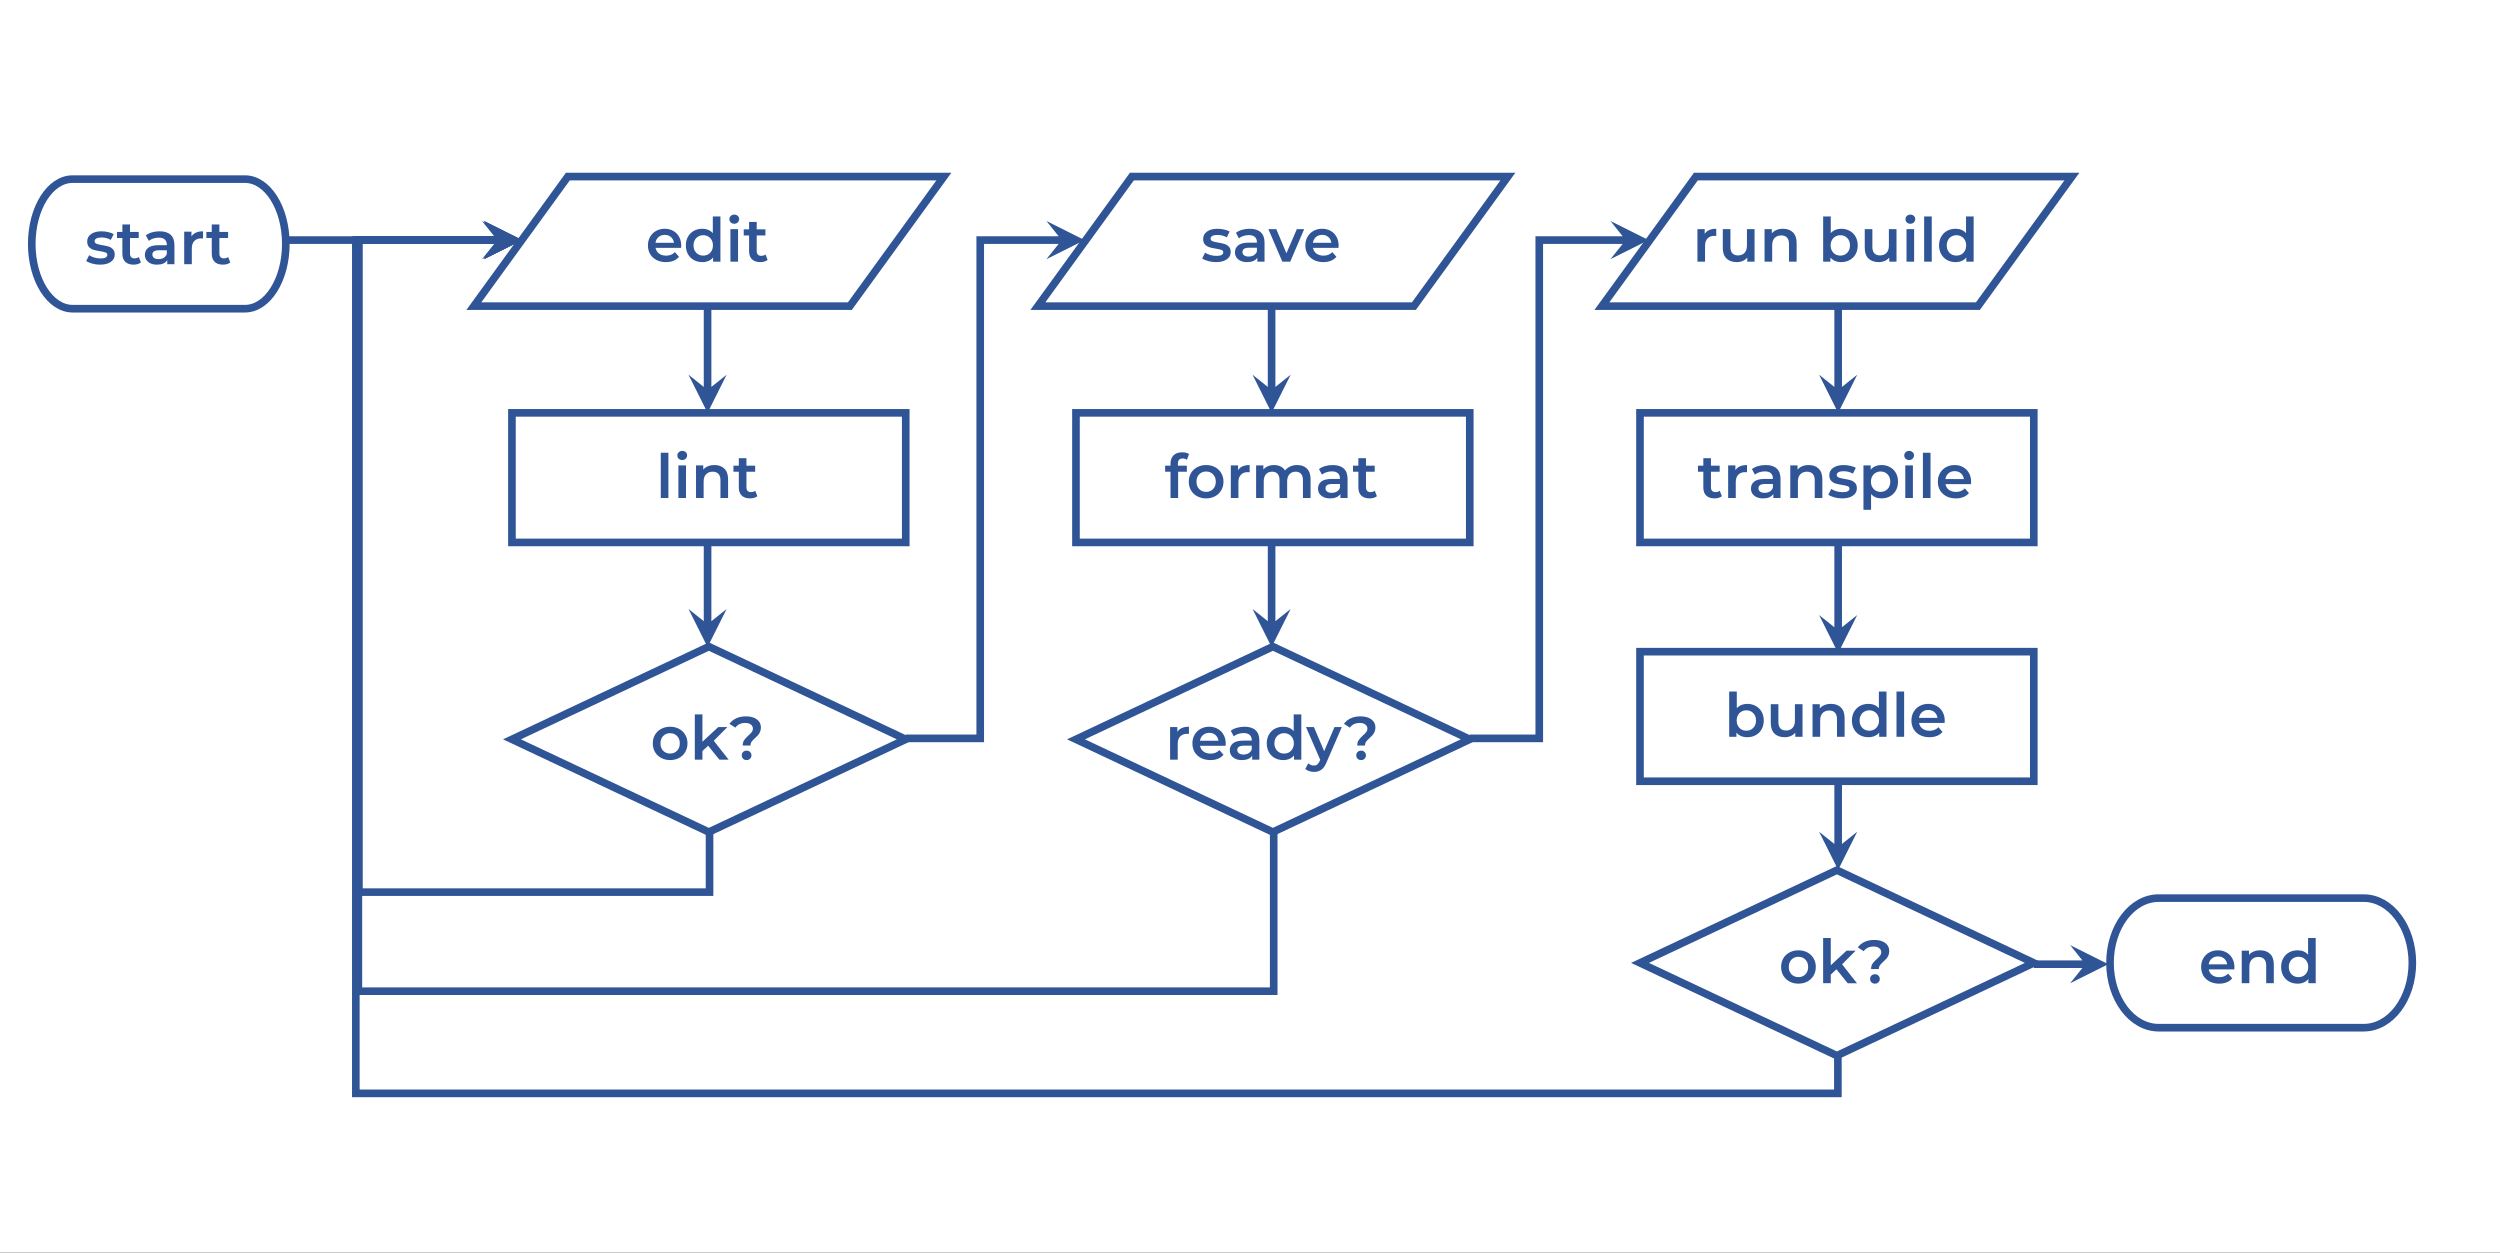 <svg xmlns="http://www.w3.org/2000/svg" width="984" height="493" overflow="hidden"><rect width="100%" height="100%" fill="#808080" stroke="none"/><defs><clipPath id="a"><path d="M110 84h984v493H110z"/></clipPath></defs><g clip-path="url(#a)" transform="translate(-110 -84)"><path fill="#fff" fill-rule="evenodd" d="M110 84h985.707v492.853H110z"/><path d="M138.588 154.5h67.824c8.885 0 16.088 11.417 16.088 25.5s-7.203 25.5-16.088 25.5h-67.824c-8.885 0-16.088-11.417-16.088-25.5s7.203-25.5 16.088-25.5z" stroke="#2F5597" stroke-width="3" stroke-miterlimit="8" fill="none"/><g aria-label="start" fill="#2f5597"><path d="M149.357 188.168q-1.56 0-3.048-.408t-2.376-1.032l1.152-2.28q.864.576 2.064.936 1.224.336 2.4.336 2.688 0 2.688-1.416 0-.672-.696-.936-.672-.264-2.184-.504-1.584-.24-2.592-.552-.984-.312-1.728-1.08-.72-.792-.72-2.184 0-1.824 1.512-2.904 1.536-1.104 4.128-1.104 1.32 0 2.64.312 1.32.288 2.16.792l-1.152 2.28q-1.632-.96-3.672-.96-1.32 0-2.016.408-.672.384-.672 1.032 0 .72.72 1.032.744.288 2.28.552 1.536.24 2.52.552.984.312 1.68 1.056.72.744.72 2.112 0 1.8-1.56 2.88-1.56 1.08-4.248 1.08zM165.461 187.304q-.528.432-1.296.648-.744.216-1.584.216-2.112 0-3.264-1.104-1.152-1.104-1.152-3.216v-6.168h-2.112v-2.4h2.112v-2.928h3v2.928h3.432v2.4h-3.432v6.096q0 .936.456 1.44.456.48 1.32.48 1.008 0 1.68-.528zM172.829 175.04q2.832 0 4.32 1.368 1.512 1.344 1.512 4.08V188h-2.832v-1.56q-.552.84-1.584 1.296-1.008.432-2.448.432t-2.52-.48q-1.08-.504-1.68-1.368-.576-.888-.576-1.992 0-1.728 1.272-2.76 1.296-1.056 4.056-1.056h3.312v-.192q0-1.344-.816-2.064-.792-.72-2.376-.72-1.08 0-2.136.336-1.032.336-1.752.936l-1.176-2.184q1.008-.768 2.424-1.176 1.416-.408 3-.408zm-.408 10.944q1.128 0 1.992-.504.888-.528 1.248-1.488v-1.488h-3.096q-2.592 0-2.592 1.704 0 .816.648 1.296.648.48 1.8.48zM185.357 177.056q1.296-2.016 4.56-2.016v2.856q-.384-.072-.696-.072-1.752 0-2.736 1.032-.984 1.008-.984 2.928V188h-3v-12.816h2.856zM200.645 187.304q-.528.432-1.296.648-.744.216-1.584.216-2.112 0-3.264-1.104-1.152-1.104-1.152-3.216v-6.168h-2.112v-2.4h2.112v-2.928h3v2.928h3.432v2.4h-3.432v6.096q0 .936.456 1.44.456.48 1.32.48 1.008 0 1.68-.528z"/></g><path d="M296.5 204.5l37-51h148l-37 51z" stroke="#2F5597" stroke-width="3" stroke-miterlimit="8" fill="none"/><g aria-label="edit" fill="#2f5597"><path d="M378.127 180.664q0 .312-.048.888h-10.056q.264 1.416 1.368 2.256 1.128.816 2.784.816 2.112 0 3.48-1.392l1.608 1.848q-.864 1.032-2.184 1.56-1.32.528-2.976.528-2.112 0-3.72-.84T365.887 184q-.864-1.512-.864-3.408 0-1.872.84-3.36.864-1.512 2.376-2.352 1.512-.84 3.408-.84 1.872 0 3.336.84 1.488.816 2.304 2.328.84 1.488.84 3.456zm-6.48-4.224q-1.44 0-2.448.864-.984.84-1.2 2.256h7.272q-.192-1.392-1.176-2.256-.984-.864-2.448-.864zM393.559 169.192V187h-2.88v-1.656q-.744.912-1.848 1.368-1.08.456-2.4.456-1.848 0-3.336-.816-1.464-.816-2.304-2.304-.84-1.512-.84-3.456t.84-3.432q.84-1.488 2.304-2.304 1.488-.816 3.336-.816 1.272 0 2.328.432 1.056.432 1.8 1.296v-6.576zm-6.768 15.408q1.08 0 1.944-.48.864-.504 1.368-1.416.504-.912.504-2.112 0-1.2-.504-2.112-.504-.912-1.368-1.392-.864-.504-1.944-.504t-1.944.504q-.864.48-1.368 1.392-.504.912-.504 2.112 0 1.2.504 2.112.504.912 1.368 1.416.864.48 1.944.48zM397.495 174.184h3V187h-3zm1.512-2.112q-.816 0-1.368-.504-.552-.528-.552-1.296t.552-1.272q.552-.528 1.368-.528.816 0 1.368.504.552.48.552 1.224 0 .792-.552 1.344-.528.528-1.368.528zM412.135 186.304q-.528.432-1.296.648-.744.216-1.584.216-2.112 0-3.264-1.104-1.152-1.104-1.152-3.216v-6.168h-2.112v-2.4h2.112v-2.928h3v2.928h3.432v2.4h-3.432v6.096q0 .936.456 1.44.456.48 1.32.48 1.008 0 1.68-.528z"/></g><path d="M311.5 246.5h155v51h-155z" fill="none" stroke="#2f5597" stroke-width="3" stroke-miterlimit="8"/><g aria-label="lint" fill="#2f5597"><path d="M370.079 262.192h3V280h-3zM377.015 267.184h3V280h-3zm1.512-2.112q-.816 0-1.368-.504-.552-.528-.552-1.296t.552-1.272q.552-.528 1.368-.528.816 0 1.368.504.552.48.552 1.224 0 .792-.552 1.344-.528.528-1.368.528zM391.223 267.04q2.424 0 3.888 1.416t1.464 4.2V280h-3v-6.96q0-1.68-.792-2.52-.792-.864-2.256-.864-1.656 0-2.616 1.008-.96.984-.96 2.856V280h-3v-12.816h2.856v1.656q.744-.888 1.872-1.344 1.128-.456 2.544-.456zM408.095 279.304q-.528.432-1.296.648-.744.216-1.584.216-2.112 0-3.264-1.104-1.152-1.104-1.152-3.216v-6.168h-2.112v-2.4h2.112v-2.928h3v2.928h3.432v2.4h-3.432v6.096q0 .936.456 1.44.456.48 1.32.48 1.008 0 1.68-.528z"/></g><path d="M311.5 375l77.5-36.5 77.5 36.5-77.5 36.5z" stroke="#2F5597" stroke-width="3" stroke-miterlimit="8" fill="none"/><g aria-label="ok?" fill="#2f5597"><path d="M373.755 383.168q-1.944 0-3.504-.84T367.803 380q-.864-1.512-.864-3.408t.864-3.384q.888-1.488 2.448-2.328 1.56-.84 3.504-.84 1.968 0 3.528.84t2.424 2.328q.888 1.488.888 3.384t-.888 3.408q-.864 1.488-2.424 2.328-1.56.84-3.528.84zm0-2.568q1.656 0 2.736-1.104 1.08-1.104 1.08-2.904 0-1.8-1.08-2.904-1.08-1.104-2.736-1.104-1.656 0-2.736 1.104-1.056 1.104-1.056 2.904 0 1.8 1.056 2.904 1.08 1.104 2.736 1.104zM388.707 377.504l-2.232 2.112V383h-3v-17.808h3v10.752l6.216-5.76h3.6l-5.352 5.376 5.856 7.44h-3.648zM402.339 377.432q0-1.296.576-2.136.6-.864 1.728-1.872.864-.768 1.272-1.32.432-.576.432-1.296 0-1.008-.816-1.632-.816-.624-2.184-.624-2.592 0-3.912 1.848l-2.328-1.512q1.032-1.416 2.664-2.16 1.632-.768 3.84-.768 2.688 0 4.272 1.176 1.608 1.152 1.608 3.192 0 .984-.336 1.728-.312.744-.768 1.272-.456.504-1.2 1.176-.912.816-1.368 1.44-.432.624-.432 1.488zm1.536 5.736q-.84 0-1.392-.528-.528-.552-.528-1.344t.528-1.32q.552-.528 1.392-.528.816 0 1.344.528.552.528.552 1.32t-.552 1.344q-.528.528-1.344.528z"/></g><path d="M755.5 463l77.5-36.5 77.5 36.5-77.5 36.5z" stroke="#2F5597" stroke-width="3" stroke-miterlimit="8" fill="none"/><g aria-label="ok?" fill="#2f5597"><path d="M817.866 471.168q-1.944 0-3.504-.84T811.914 468q-.864-1.512-.864-3.408t.864-3.384q.888-1.488 2.448-2.328 1.56-.84 3.504-.84 1.968 0 3.528.84t2.424 2.328q.888 1.488.888 3.384t-.888 3.408q-.864 1.488-2.424 2.328-1.56.84-3.528.84zm0-2.568q1.656 0 2.736-1.104 1.08-1.104 1.08-2.904 0-1.8-1.08-2.904-1.08-1.104-2.736-1.104-1.656 0-2.736 1.104-1.056 1.104-1.056 2.904 0 1.8 1.056 2.904 1.08 1.104 2.736 1.104zM832.818 465.504l-2.232 2.112V471h-3v-17.808h3v10.752l6.216-5.76h3.6l-5.352 5.376 5.856 7.44h-3.648zM846.45 465.432q0-1.296.576-2.136.6-.864 1.728-1.872.864-.768 1.272-1.32.432-.576.432-1.296 0-1.008-.816-1.632-.816-.624-2.184-.624-2.592 0-3.912 1.848l-2.328-1.512q1.032-1.416 2.664-2.16 1.632-.768 3.84-.768 2.688 0 4.272 1.176 1.608 1.152 1.608 3.192 0 .984-.336 1.728-.312.744-.768 1.272-.456.504-1.2 1.176-.912.816-1.368 1.44-.432.624-.432 1.488zm1.536 5.736q-.84 0-1.392-.528-.528-.552-.528-1.344t.528-1.32q.552-.528 1.392-.528.816 0 1.344.528.552.528.552 1.32t-.552 1.344q-.528.528-1.344.528z"/></g><path d="M959.645 437.5h80.715c10.57 0 19.14 11.417 19.14 25.5s-8.57 25.5-19.14 25.5h-80.715c-10.574 0-19.145-11.417-19.145-25.5s8.571-25.5 19.145-25.5z" stroke="#2F5597" stroke-width="3" stroke-miterlimit="8" fill="none"/><g aria-label="end" fill="#2f5597"><path d="M989.467 464.664q0 .312-.048.888h-10.056q.264 1.416 1.368 2.256 1.128.816 2.784.816 2.112 0 3.48-1.392l1.608 1.848q-.864 1.032-2.184 1.56-1.32.528-2.976.528-2.112 0-3.72-.84T977.227 468q-.864-1.512-.864-3.408 0-1.872.84-3.36.864-1.512 2.376-2.352 1.512-.84 3.408-.84 1.872 0 3.336.84 1.488.816 2.304 2.328.84 1.488.84 3.456zm-6.48-4.224q-1.44 0-2.448.864-.984.84-1.2 2.256h7.272q-.192-1.392-1.176-2.256-.984-.864-2.448-.864zM999.619 458.04q2.424 0 3.888 1.416t1.464 4.2V471h-3v-6.96q0-1.68-.792-2.52-.792-.864-2.256-.864-1.656 0-2.616 1.008-.96.984-.96 2.856V471h-3v-12.816h2.856v1.656q.744-.888 1.872-1.344 1.128-.456 2.544-.456zM1021.459 453.192V471h-2.88v-1.656q-.744.912-1.848 1.368-1.08.456-2.4.456-1.848 0-3.336-.816-1.464-.816-2.304-2.304-.84-1.512-.84-3.456t.84-3.432q.84-1.488 2.304-2.304 1.488-.816 3.336-.816 1.272 0 2.328.432 1.056.432 1.8 1.296v-6.576zm-6.768 15.408q1.08 0 1.944-.48.864-.504 1.368-1.416.504-.912.504-2.112 0-1.2-.504-2.112-.504-.912-1.368-1.392-.864-.504-1.944-.504t-1.944.504q-.864.48-1.368 1.392-.504.912-.504 2.112 0 1.2.504 2.112.504.912 1.368 1.416.864.48 1.944.48z"/></g><path d="M222.5 180h47.61v-1.5l-1.5 1.5h37.11v-3h-38.61v1.5l1.5-1.5H222.5zm83.22-1.5l-6 7.5 15-7.5-15-7.5zM390 204.5v22.498h-1.5l1.5-1.5v11.999h-3v-13.499h1.5l-1.5 1.5V204.5zm-1.5 32.997l7.5-6-7.5 15-7.5-15zM390 297.5v22.098h-1.5l1.5-1.5v11.599h-3v-13.099h1.5l-1.5 1.5V297.5zm-1.5 32.197l7.5-6-7.5 15-7.5-15z" fill="#2F5597"/><path d="M518.5 204.5l37-51h148l-37 51z" stroke="#2F5597" stroke-width="3" stroke-miterlimit="8" fill="none"/><g aria-label="save" fill="#2f5597"><path d="M588.594 187.168q-1.56 0-3.048-.408t-2.376-1.032l1.152-2.28q.864.576 2.064.936 1.224.336 2.4.336 2.688 0 2.688-1.416 0-.672-.696-.936-.672-.264-2.184-.504-1.584-.24-2.592-.552-.984-.312-1.728-1.08-.72-.792-.72-2.184 0-1.824 1.512-2.904 1.536-1.104 4.128-1.104 1.32 0 2.64.312 1.32.288 2.16.792l-1.152 2.28q-1.632-.96-3.672-.96-1.32 0-2.016.408-.672.384-.672 1.032 0 .72.72 1.032.744.288 2.28.552 1.536.24 2.52.552.984.312 1.68 1.056.72.744.72 2.112 0 1.8-1.56 2.88-1.56 1.08-4.248 1.08zM601.89 174.04q2.832 0 4.32 1.368 1.512 1.344 1.512 4.08V187h-2.832v-1.56q-.552.84-1.584 1.296-1.008.432-2.448.432t-2.52-.48q-1.08-.504-1.68-1.368-.576-.888-.576-1.992 0-1.728 1.272-2.76 1.296-1.056 4.056-1.056h3.312v-.192q0-1.344-.816-2.064-.792-.72-2.376-.72-1.08 0-2.136.336-1.032.336-1.752.936l-1.176-2.184q1.008-.768 2.424-1.176 1.416-.408 3-.408zm-.408 10.944q1.128 0 1.992-.504.888-.528 1.248-1.488v-1.488h-3.096q-2.592 0-2.592 1.704 0 .816.648 1.296.648.48 1.8.48zM623.322 174.184L617.826 187h-3.096l-5.496-12.816h3.12l3.984 9.504 4.104-9.504zM636.882 180.664q0 .312-.048.888h-10.056q.264 1.416 1.368 2.256 1.128.816 2.784.816 2.112 0 3.48-1.392l1.608 1.848q-.864 1.032-2.184 1.56-1.32.528-2.976.528-2.112 0-3.72-.84T624.642 184q-.864-1.512-.864-3.408 0-1.872.84-3.36.864-1.512 2.376-2.352 1.512-.84 3.408-.84 1.872 0 3.336.84 1.488.816 2.304 2.328.84 1.488.84 3.456zm-6.48-4.224q-1.44 0-2.448.864-.984.84-1.2 2.256h7.272q-.192-1.392-1.176-2.256-.984-.864-2.448-.864z"/></g><path d="M533.5 246.5h155v51h-155z" fill="none" stroke="#2f5597" stroke-width="3" stroke-miterlimit="8"/><g aria-label="format" fill="#2f5597"><path d="M575.509 264.448q-1.896 0-1.896 2.064v.768h3.528v2.4h-3.432V280h-3v-10.32h-2.112v-2.4h2.112v-.816q0-2.064 1.2-3.24 1.2-1.2 3.384-1.2 1.728 0 2.712.696l-.84 2.256q-.768-.528-1.656-.528zM584.725 280.168q-1.944 0-3.504-.84T578.773 277q-.864-1.512-.864-3.408t.864-3.384q.888-1.488 2.448-2.328 1.56-.84 3.504-.84 1.968 0 3.528.84t2.424 2.328q.888 1.488.888 3.384t-.888 3.408q-.864 1.488-2.424 2.328-1.56.84-3.528.84zm0-2.568q1.656 0 2.736-1.104 1.08-1.104 1.08-2.904 0-1.8-1.08-2.904-1.08-1.104-2.736-1.104-1.656 0-2.736 1.104-1.056 1.104-1.056 2.904 0 1.8 1.056 2.904 1.08 1.104 2.736 1.104zM597.3 269.056q1.297-2.016 4.56-2.016v2.856q-.383-.072-.695-.072-1.752 0-2.736 1.032-.984 1.008-.984 2.928V280h-3v-12.816h2.856zM620.58 267.04q2.425 0 3.84 1.416 1.417 1.392 1.417 4.2V280h-3v-6.96q0-1.68-.744-2.52-.744-.864-2.136-.864-1.512 0-2.424 1.008-.912.984-.912 2.832V280h-3v-6.96q0-1.68-.744-2.52-.744-.864-2.136-.864-1.536 0-2.448.984-.888.984-.888 2.856V280h-3v-12.816h2.856v1.632q.72-.864 1.8-1.32 1.08-.456 2.4-.456 1.44 0 2.544.552 1.128.528 1.776 1.584.792-1.008 2.04-1.56 1.248-.576 2.76-.576zM634.573 267.04q2.832 0 4.32 1.368 1.512 1.344 1.512 4.08V280h-2.832v-1.56q-.552.84-1.584 1.296-1.008.432-2.448.432t-2.52-.48q-1.08-.504-1.68-1.368-.576-.888-.576-1.992 0-1.728 1.272-2.76 1.296-1.056 4.056-1.056h3.312v-.192q0-1.344-.816-2.064-.792-.72-2.376-.72-1.08 0-2.136.336-1.032.336-1.752.936l-1.176-2.184q1.008-.768 2.424-1.176 1.416-.408 3-.408zm-.408 10.944q1.128 0 1.992-.504.888-.528 1.248-1.488v-1.488h-3.096q-2.592 0-2.592 1.704 0 .816.648 1.296.648.48 1.8.48zM651.949 279.304q-.528.432-1.296.648-.744.216-1.584.216-2.112 0-3.264-1.104-1.152-1.104-1.152-3.216v-6.168h-2.112v-2.4h2.112v-2.928h3v2.928h3.432v2.4h-3.432v6.096q0 .936.456 1.44.456.48 1.32.48 1.008 0 1.68-.528z"/></g><path d="M533.5 375l77.5-36.5 77.5 36.5-77.5 36.5z" stroke="#2F5597" stroke-width="3" stroke-miterlimit="8" fill="none"/><g aria-label="ready?" fill="#2f5597"><path d="M573.407 372.056q1.296-2.016 4.56-2.016v2.856q-.384-.072-.696-.072-1.752 0-2.736 1.032-.984 1.008-.984 2.928V383h-3v-12.816h2.856zM592.439 376.664q0 .312-.048.888h-10.056q.264 1.416 1.368 2.256 1.128.816 2.784.816 2.112 0 3.48-1.392l1.608 1.848q-.864 1.032-2.184 1.56-1.32.528-2.976.528-2.112 0-3.72-.84T580.199 380q-.864-1.512-.864-3.408 0-1.872.84-3.36.864-1.512 2.376-2.352 1.512-.84 3.408-.84 1.872 0 3.336.84 1.488.816 2.304 2.328.84 1.488.84 3.456zm-6.48-4.224q-1.44 0-2.448.864-.984.84-1.2 2.256h7.272q-.192-1.392-1.176-2.256-.984-.864-2.448-.864zM599.855 370.04q2.832 0 4.32 1.368 1.512 1.344 1.512 4.08V383h-2.832v-1.56q-.552.84-1.584 1.296-1.008.432-2.448.432t-2.52-.48q-1.08-.504-1.68-1.368-.576-.888-.576-1.992 0-1.728 1.272-2.76 1.296-1.056 4.056-1.056h3.312v-.192q0-1.344-.816-2.064-.792-.72-2.376-.72-1.08 0-2.136.336-1.032.336-1.752.936l-1.176-2.184q1.008-.768 2.424-1.176 1.416-.408 3-.408zm-.408 10.944q1.128 0 1.992-.504.888-.528 1.248-1.488v-1.488h-3.096q-2.592 0-2.592 1.704 0 .816.648 1.296.648.48 1.8.48zM622.199 365.192V383h-2.88v-1.656q-.744.912-1.848 1.368-1.08.456-2.4.456-1.848 0-3.336-.816-1.464-.816-2.304-2.304-.84-1.512-.84-3.456t.84-3.432q.84-1.488 2.304-2.304 1.488-.816 3.336-.816 1.272 0 2.328.432 1.056.432 1.8 1.296v-6.576zM615.43 380.6q1.08 0 1.944-.48.864-.504 1.368-1.416.504-.912.504-2.112 0-1.2-.504-2.112-.504-.912-1.368-1.392-.864-.504-1.944-.504t-1.944.504q-.864.48-1.368 1.392-.504.912-.504 2.112 0 1.2.504 2.112.504.912 1.368 1.416.864.48 1.944.48zM638.135 370.184l-6 13.848q-.84 2.088-2.04 2.928-1.2.864-2.904.864-.96 0-1.896-.312-.936-.312-1.536-.864l1.2-2.208q.432.408 1.008.648.6.24 1.2.24.792 0 1.296-.408.528-.408.96-1.368l.216-.504-5.592-12.864h3.12l4.032 9.48 4.056-9.48zM644.207 377.432q0-1.296.576-2.136.6-.864 1.728-1.872.864-.768 1.272-1.32.432-.576.432-1.296 0-1.008-.816-1.632-.816-.624-2.184-.624-2.592 0-3.912 1.848l-2.328-1.512q1.032-1.416 2.664-2.16 1.632-.768 3.84-.768 2.688 0 4.272 1.176 1.608 1.152 1.608 3.192 0 .984-.336 1.728-.312.744-.768 1.272-.456.504-1.2 1.176-.912.816-1.368 1.44-.432.624-.432 1.488zm1.536 5.736q-.84 0-1.392-.528-.528-.552-.528-1.344t.528-1.32q.552-.528 1.392-.528.816 0 1.344.528.552.528.552 1.32t-.552 1.344q-.528.528-1.344.528z"/></g><path d="M612 204.5v22.498h-1.5l1.5-1.5v11.999h-3v-13.499h1.5l-1.5 1.5V204.5zm-1.5 32.997l7.5-6-7.5 15-7.5-15zM612 297.5v22.098h-1.5l1.5-1.5v11.599h-3v-13.099h1.5l-1.5 1.5V297.5zm-1.5 32.197l7.5-6-7.5 15-7.5-15zM466.5 376.126h30.816V178.5l-1.5 1.5h32.07v-3h-33.57v197.626l1.5-1.5H466.5zM527.886 178.5l-6 7.5 15-7.5-15-7.5zM387.776 411.151v24l1.5-1.5H251.255l1.5 1.5V178.5l-1.5 1.5H306.5v-3h-56.745v259.651h141.021v-25.5zM306.5 178.5l-6 7.5 15-7.5-15-7.5zM688.5 376.126h28.856V178.5l-1.5 1.5h34.03v-3h-35.53v197.626l1.5-1.5H688.5zM749.886 178.5l-6 7.5 15-7.5-15-7.5z" fill="#2F5597"/><path d="M740.5 204.5l37-51h148l-37 51z" stroke="#2F5597" stroke-width="3" stroke-miterlimit="8" fill="none"/><g aria-label="run build" fill="#2f5597"><path d="M780.962 176.056q1.296-2.016 4.56-2.016v2.856q-.384-.072-.696-.072-1.752 0-2.736 1.032-.984 1.008-.984 2.928V187h-3v-12.816h2.856zM800.594 174.184V187h-2.856v-1.632q-.72.864-1.8 1.344-1.08.456-2.328.456-2.568 0-4.056-1.416-1.464-1.44-1.464-4.248v-7.32h3v6.912q0 1.728.768 2.592.792.84 2.232.84 1.608 0 2.544-.984.96-1.008.96-2.88v-6.48zM811.802 174.04q2.424 0 3.888 1.416t1.464 4.2V187h-3v-6.96q0-1.68-.792-2.52-.792-.864-2.256-.864-1.656 0-2.616 1.008-.96.984-.96 2.856V187h-3v-12.816h2.856v1.656q.744-.888 1.872-1.344 1.128-.456 2.544-.456zM834.698 174.04q1.872 0 3.336.816 1.488.816 2.328 2.304.84 1.488.84 3.432t-.84 3.456q-.84 1.488-2.328 2.304-1.464.816-3.336.816-1.32 0-2.424-.456-1.08-.456-1.824-1.368V187h-2.856v-17.808h3v6.552q.768-.84 1.8-1.272 1.056-.432 2.304-.432zm-.336 10.56q1.656 0 2.712-1.104 1.08-1.104 1.08-2.904 0-1.8-1.08-2.904-1.056-1.104-2.712-1.104-1.08 0-1.944.504-.864.48-1.368 1.392-.504.912-.504 2.112 0 1.2.504 2.112.504.912 1.368 1.416.864.48 1.944.48zM856.466 174.184V187h-2.856v-1.632q-.72.864-1.8 1.344-1.08.456-2.328.456-2.568 0-4.056-1.416-1.464-1.44-1.464-4.248v-7.32h3v6.912q0 1.728.768 2.592.792.84 2.232.84 1.608 0 2.544-.984.96-1.008.96-2.88v-6.48zM860.402 174.184h3V187h-3zm1.512-2.112q-.816 0-1.368-.504-.552-.528-.552-1.296t.552-1.272q.552-.528 1.368-.528.816 0 1.368.504.552.48.552 1.224 0 .792-.552 1.344-.528.528-1.368.528zM867.338 169.192h3V187h-3zM886.826 169.192V187h-2.88v-1.656q-.744.912-1.848 1.368-1.08.456-2.4.456-1.848 0-3.336-.816-1.464-.816-2.304-2.304-.84-1.512-.84-3.456t.84-3.432q.84-1.488 2.304-2.304 1.488-.816 3.336-.816 1.272 0 2.328.432 1.056.432 1.8 1.296v-6.576zm-6.768 15.408q1.08 0 1.944-.48.864-.504 1.368-1.416.504-.912.504-2.112 0-1.2-.504-2.112-.504-.912-1.368-1.392-.864-.504-1.944-.504t-1.944.504q-.864.48-1.368 1.392-.504.912-.504 2.112 0 1.2.504 2.112.504.912 1.368 1.416.864.48 1.944.48z"/></g><path d="M755.5 246.5h155v51h-155z" fill="none" stroke="#2f5597" stroke-width="3" stroke-miterlimit="8"/><g aria-label="transpile" fill="#2f5597"><path d="M787.726 279.304q-.528.432-1.296.648-.744.216-1.584.216-2.112 0-3.264-1.104-1.152-1.104-1.152-3.216v-6.168h-2.112v-2.4h2.112v-2.928h3v2.928h3.432v2.4h-3.432v6.096q0 .936.456 1.44.456.48 1.32.48 1.008 0 1.68-.528zM793.054 269.056q1.296-2.016 4.56-2.016v2.856q-.384-.072-.696-.072-1.752 0-2.736 1.032-.984 1.008-.984 2.928V280h-3v-12.816h2.856zM804.982 267.04q2.832 0 4.32 1.368 1.512 1.344 1.512 4.08V280h-2.832v-1.56q-.552.84-1.584 1.296-1.008.432-2.448.432t-2.52-.48q-1.08-.504-1.68-1.368-.576-.888-.576-1.992 0-1.728 1.272-2.76 1.296-1.056 4.056-1.056h3.312v-.192q0-1.344-.816-2.064-.792-.72-2.376-.72-1.08 0-2.136.336-1.032.336-1.752.936l-1.176-2.184q1.008-.768 2.424-1.176 1.416-.408 3-.408zm-.408 10.944q1.128 0 1.992-.504.888-.528 1.248-1.488v-1.488h-3.096q-2.592 0-2.592 1.704 0 .816.648 1.296.648.48 1.8.48zM821.926 267.04q2.424 0 3.888 1.416t1.464 4.2V280h-3v-6.96q0-1.68-.792-2.52-.792-.864-2.256-.864-1.656 0-2.616 1.008-.96.984-.96 2.856V280h-3v-12.816h2.856v1.656q.744-.888 1.872-1.344 1.128-.456 2.544-.456zM835.054 280.168q-1.56 0-3.048-.408t-2.376-1.032l1.152-2.28q.864.576 2.064.936 1.224.336 2.4.336 2.688 0 2.688-1.416 0-.672-.696-.936-.672-.264-2.184-.504-1.584-.24-2.592-.552-.984-.312-1.728-1.08-.72-.792-.72-2.184 0-1.824 1.512-2.904 1.536-1.104 4.128-1.104 1.32 0 2.64.312 1.32.288 2.16.792l-1.152 2.28q-1.632-.96-3.672-.96-1.32 0-2.016.408-.672.384-.672 1.032 0 .72.72 1.032.744.288 2.28.552 1.536.24 2.52.552.984.312 1.68 1.056.72.744.72 2.112 0 1.8-1.56 2.88-1.56 1.08-4.248 1.08zM850.558 267.04q1.872 0 3.336.816 1.488.816 2.328 2.304.84 1.488.84 3.432t-.84 3.456q-.84 1.488-2.328 2.304-1.464.816-3.336.816-2.592 0-4.104-1.728v6.216h-3v-17.472h2.856v1.68q.744-.912 1.824-1.368 1.104-.456 2.424-.456zm-.336 10.56q1.656 0 2.712-1.104 1.08-1.104 1.08-2.904 0-1.8-1.08-2.904-1.056-1.104-2.712-1.104-1.08 0-1.944.504-.864.48-1.368 1.392-.504.912-.504 2.112 0 1.2.504 2.112.504.912 1.368 1.416.864.48 1.944.48zM859.918 267.184h3V280h-3zm1.512-2.112q-.816 0-1.368-.504-.552-.528-.552-1.296t.552-1.272q.552-.528 1.368-.528.816 0 1.368.504.552.48.552 1.224 0 .792-.552 1.344-.528.528-1.368.528zM866.854 262.192h3V280h-3zM885.838 273.664q0 .312-.048.888h-10.056q.264 1.416 1.368 2.256 1.128.816 2.784.816 2.112 0 3.48-1.392l1.608 1.848q-.864 1.032-2.184 1.56-1.32.528-2.976.528-2.112 0-3.72-.84T873.598 277q-.864-1.512-.864-3.408 0-1.872.84-3.36.864-1.512 2.376-2.352 1.512-.84 3.408-.84 1.872 0 3.336.84 1.488.816 2.304 2.328.84 1.488.84 3.456zm-6.48-4.224q-1.44 0-2.448.864-.984.84-1.2 2.256h7.272q-.192-1.392-1.176-2.256-.984-.864-2.448-.864z"/></g><path d="M835 204.5v22.498h-1.5l1.5-1.5v11.999h-3v-13.499h1.5l-1.5 1.5V204.5zm-1.5 32.997l7.5-6-7.5 15-7.5-15z" fill="#2F5597"/><path d="M755.5 340.5h155v51h-155z" fill="none" stroke="#2f5597" stroke-width="3" stroke-miterlimit="8"/><g aria-label="bundle" fill="#2f5597"><path d="M797.71 361.04q1.872 0 3.336.816 1.488.816 2.328 2.304.84 1.488.84 3.432t-.84 3.456q-.84 1.488-2.328 2.304-1.464.816-3.336.816-1.32 0-2.424-.456-1.08-.456-1.824-1.368V374h-2.856v-17.808h3v6.552q.768-.84 1.8-1.272 1.056-.432 2.304-.432zm-.336 10.56q1.656 0 2.712-1.104 1.08-1.104 1.08-2.904 0-1.8-1.08-2.904-1.056-1.104-2.712-1.104-1.08 0-1.944.504-.864.48-1.368 1.392-.504.912-.504 2.112 0 1.2.504 2.112.504.912 1.368 1.416.864.48 1.944.48zM819.478 361.184V374h-2.856v-1.632q-.72.864-1.8 1.344-1.08.456-2.328.456-2.568 0-4.056-1.416-1.464-1.44-1.464-4.248v-7.32h3v6.912q0 1.728.768 2.592.792.84 2.232.84 1.608 0 2.544-.984.96-1.008.96-2.88v-6.48zM830.686 361.04q2.424 0 3.888 1.416t1.464 4.2V374h-3v-6.96q0-1.68-.792-2.52-.792-.864-2.256-.864-1.656 0-2.616 1.008-.96.984-.96 2.856V374h-3v-12.816h2.856v1.656q.744-.888 1.872-1.344 1.128-.456 2.544-.456zM852.526 356.192V374h-2.88v-1.656q-.744.912-1.848 1.368-1.08.456-2.4.456-1.848 0-3.336-.816-1.464-.816-2.304-2.304-.84-1.512-.84-3.456t.84-3.432q.84-1.488 2.304-2.304 1.488-.816 3.336-.816 1.272 0 2.328.432 1.056.432 1.8 1.296v-6.576zm-6.768 15.408q1.08 0 1.944-.48.864-.504 1.368-1.416.504-.912.504-2.112 0-1.2-.504-2.112-.504-.912-1.368-1.392-.864-.504-1.944-.504t-1.944.504q-.864.48-1.368 1.392-.504.912-.504 2.112 0 1.2.504 2.112.504.912 1.368 1.416.864.48 1.944.48zM856.462 356.192h3V374h-3zM875.446 367.664q0 .312-.048.888h-10.056q.264 1.416 1.368 2.256 1.128.816 2.784.816 2.112 0 3.48-1.392l1.608 1.848q-.864 1.032-2.184 1.56-1.32.528-2.976.528-2.112 0-3.72-.84T863.206 371q-.864-1.512-.864-3.408 0-1.872.84-3.36.864-1.512 2.376-2.352 1.512-.84 3.408-.84 1.872 0 3.336.84 1.488.816 2.304 2.328.84 1.488.84 3.456zm-6.48-4.224q-1.44 0-2.448.864-.984.84-1.2 2.256h7.272q-.192-1.392-1.176-2.256-.984-.864-2.448-.864z"/></g><path d="M832 297.5v23.288h1.5l-1.5-1.5v12.787h3v-14.287h-1.5l1.5 1.5V297.5zm1.5 34.575l-7.5-6 7.5 15 7.5-15zM832 391.5v18.939h1.5l-1.5-1.5v8.438h3v-9.938h-1.5l1.5 1.5V391.5zm1.5 25.877l-7.5-6 7.5 15 7.5-15zM910.5 462h16.158v1.5l-1.5-1.5h5.659v3h-7.159v-1.5l1.5 1.5H910.5zm20.317 1.5l-6-7.5 15 7.5-15 7.5zM609.831 411.151v62.981l1.5-1.5H251.056l1.5 1.5V178.5l-1.5 1.5H306.5v-3h-56.944v298.632h363.275v-64.481zM306.5 178.5l-6 7.5 15-7.5-15-7.5z" fill="#2F5597"/><path d="M831.887 499.346v15l1.5-1.5H250.055l1.5 1.5V178.5l-1.5 1.5H306.5v-3h-57.945v338.846h586.332v-16.5zM306.5 178.5l-6 7.5 15-7.5-15-7.5z" fill="#2F5597"/></g></svg>